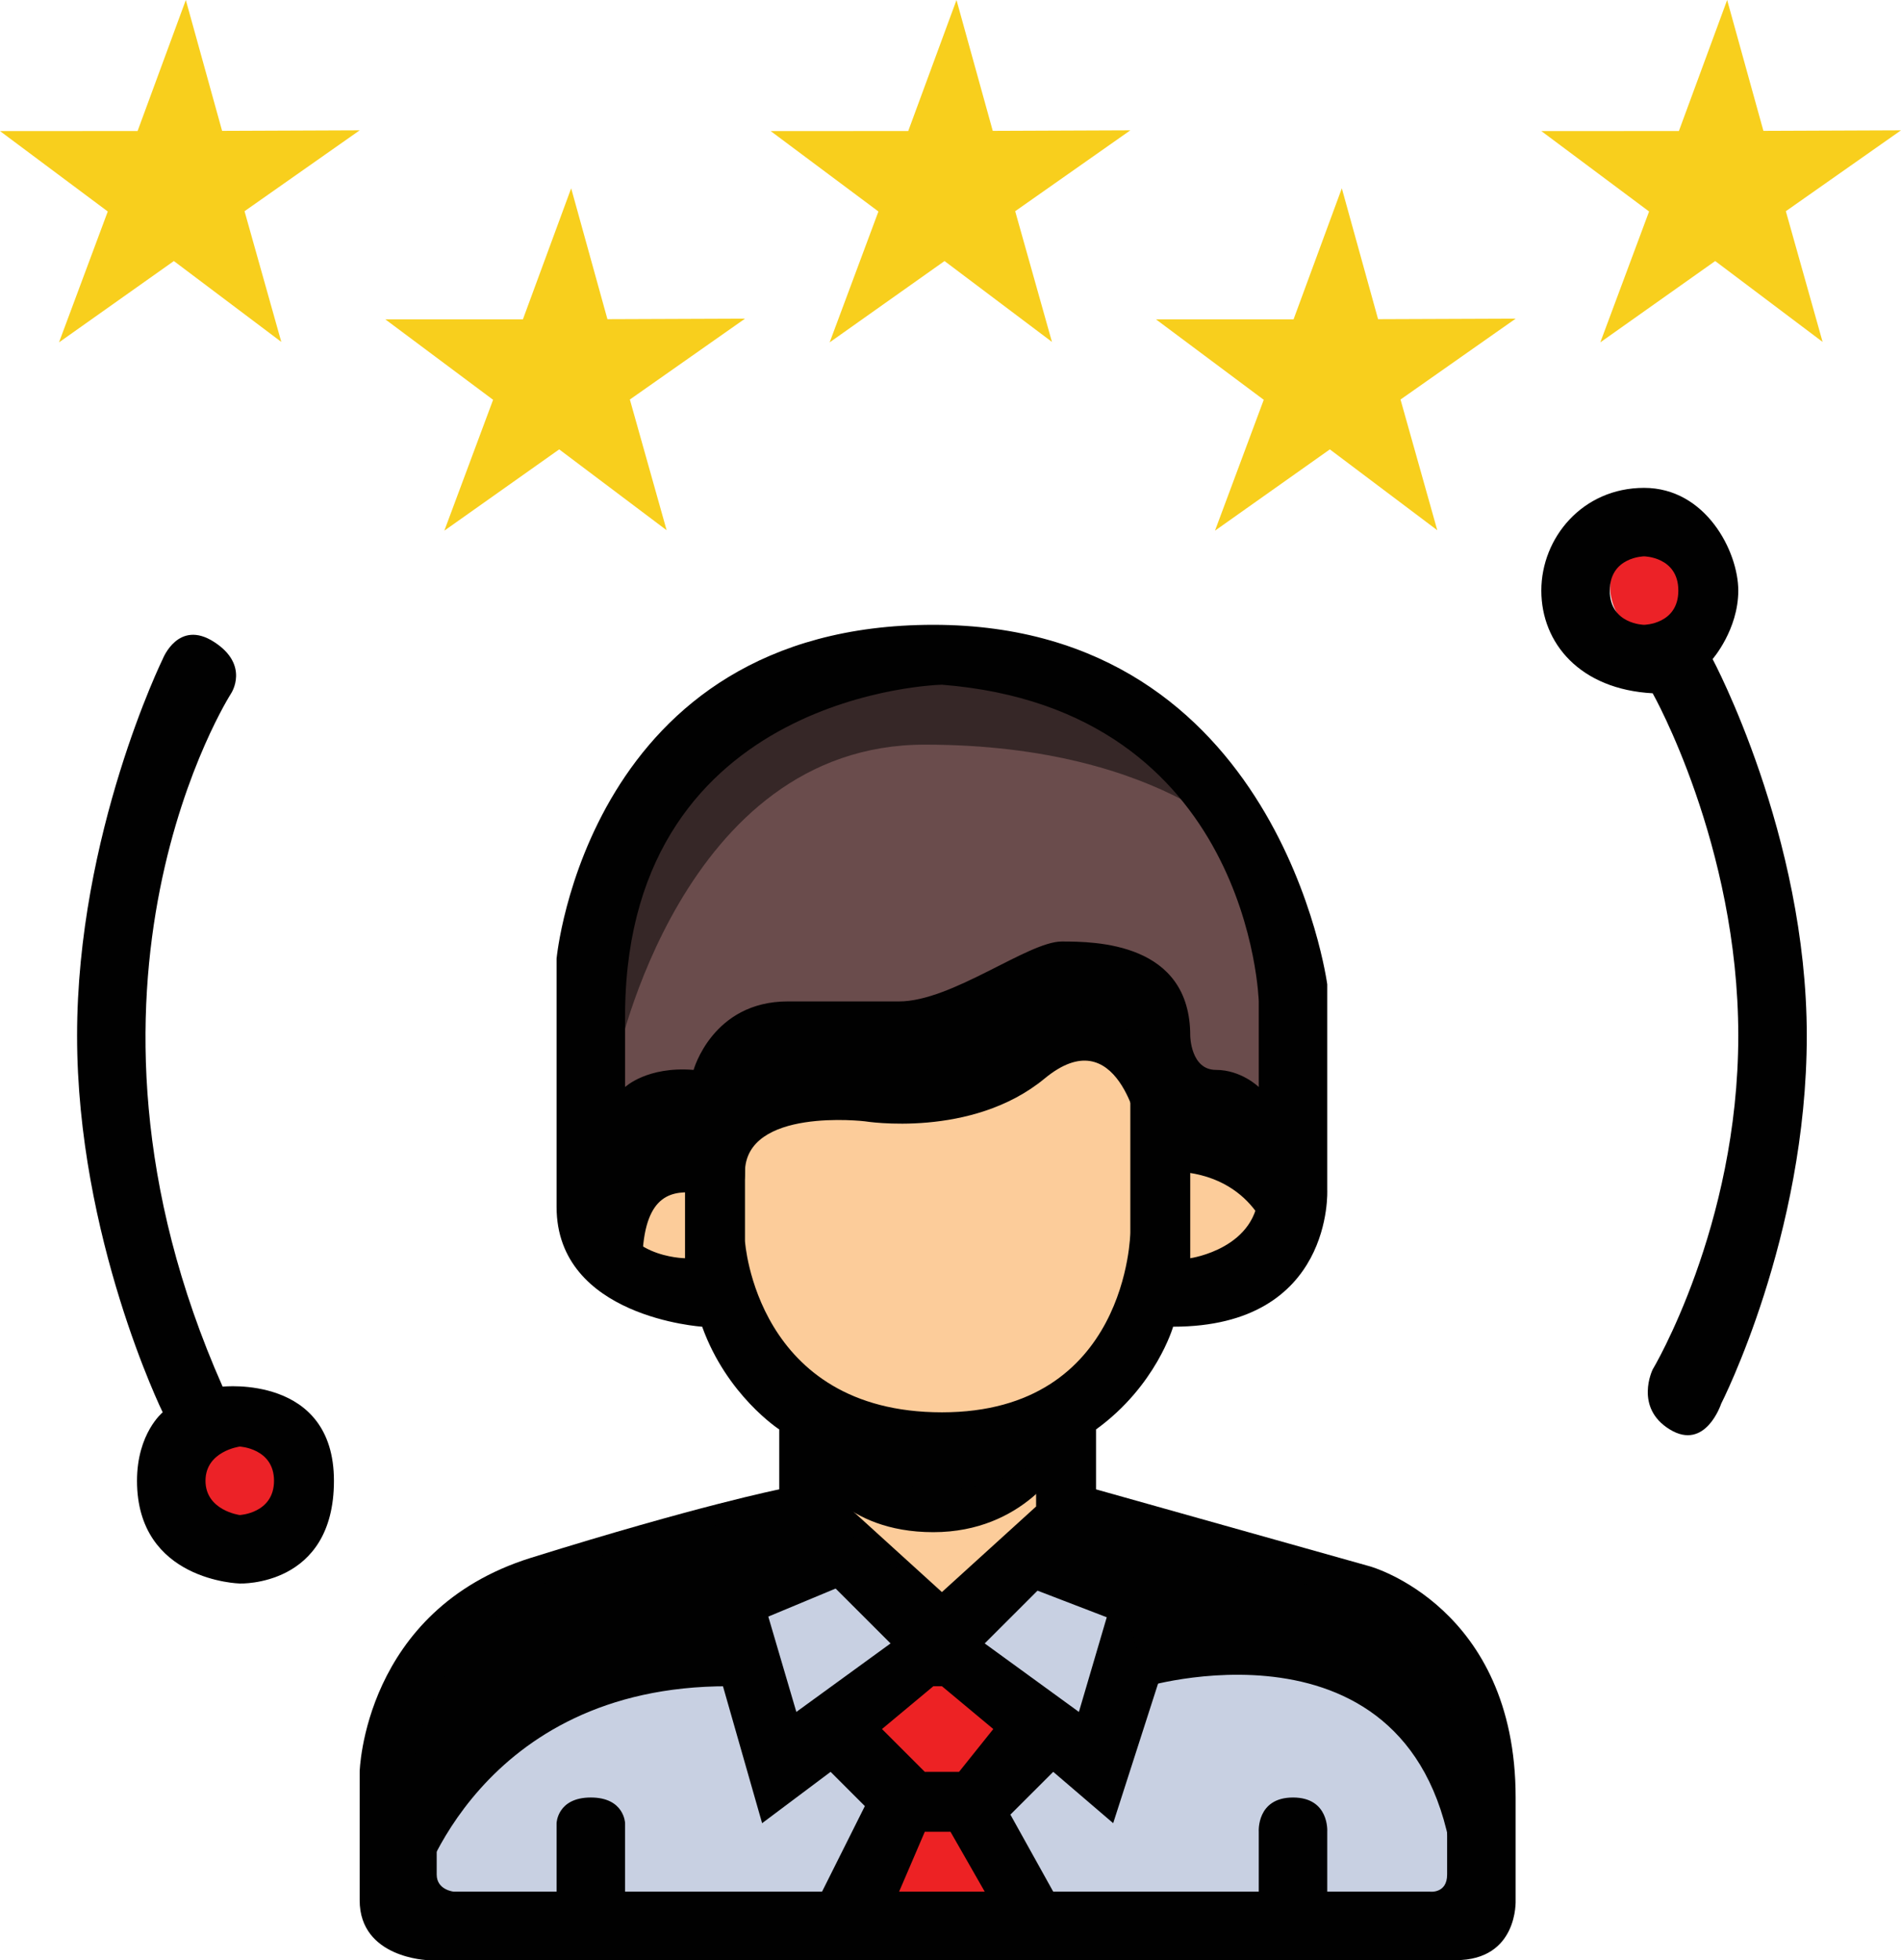 <?xml version="1.0" encoding="utf-8"?>
<!-- Generator: Adobe Illustrator 16.0.0, SVG Export Plug-In . SVG Version: 6.00 Build 0)  -->
<!DOCTYPE svg PUBLIC "-//W3C//DTD SVG 1.1//EN" "http://www.w3.org/Graphics/SVG/1.1/DTD/svg11.dtd">
<svg version="1.1" id="Layer_1" xmlns="http://www.w3.org/2000/svg" xmlns:xlink="http://www.w3.org/1999/xlink" x="0px" y="0px"
	 width="97.002px" height="99.998px" viewBox="0 0 97.002 99.998" enable-background="new 0 0 97.002 99.998" xml:space="preserve">
<g>
	<g id="Ellipse_1">
		<g>
			<circle fill="#EC2227" cx="12.453" cy="75.326" r="2.828"/>
		</g>
	</g>
	<g id="Ellipse_1_copy">
		<g>
			<ellipse fill="#EC2227" cx="84.984" cy="29.904" rx="2.828" ry="2.844"/>
		</g>
	</g>
	<g id="Shape_41">
		<g>
			<path fill="#FCCC9A" d="M58.986,53.272c0-4.923-4.296-4.354-6.554-2.62c-2.259,1.732-6.867,2.184-10.924,2.184
				c-4.056,0-5.68,2.619-5.68,2.619s-5.681,0.267-5.681,5.241c0,6.493,6.991,5.677,6.991,5.677c0.235,1.84,4.369,5.24,4.369,5.24
				v5.24l6.555,5.677l6.116-5.677c0,0-1.5-4.437,0-4.804c1.501-0.367,4.807-5.677,4.807-5.677s6.554-2.806,6.554-6.113
				C65.54,57.912,58.986,55.315,58.986,53.272z"/>
		</g>
	</g>
	<g id="Shape_38">
		<g>
			<polygon fill="#C8D0E2" points="72.969,83.84 67.725,81.656 55.491,77.727 47.626,82.53 41.946,77.29 26.653,81.22 
				20.973,87.771 20.536,96.94 20.536,97.814 75.59,97.814 76.027,89.517 			"/>
		</g>
	</g>
	<g id="Shape_39">
		<g>
			<polygon fill="#ED2224" points="52.869,88.644 48.063,83.84 43.257,87.771 46.315,91.264 43.257,98.251 52.869,97.814 
				50.248,91.264 			"/>
		</g>
	</g>
	<g id="Shape_42">
		<g>
			<path fill="#010101" d="M63.355,56.329l-3.933-1.747l-0.437-3.056l-2.621-2.184l-5.244,1.746l-6.99,1.747l-6.117,0.873
				l-2.185,2.184l-4.807,1.31l-1.311,4.367l3.059,4.367l3.495,1.31l3.495,4.804l1.748,3.057c0,0,1.486,3.057,6.117,3.057
				s6.554-3.493,6.554-3.493c-0.199-0.699,1.748-3.93,1.748-3.93c-3.938,3.32-11.149,2.436-13.981,1.31
				c-2.833-1.126-4.807-6.551-4.807-6.551c-2.701,0.412-4.369-0.873-4.369-0.873c0-7.041,5.243-1.457,5.243-4.804
				c0-3.346,6.117-2.62,6.117-2.62s5.448,0.895,9.176-2.183c3.727-3.078,4.806,2.619,4.806,2.619l0.438,2.184
				c4.993-0.604,6.117,3.058,6.117,3.058l0.873-3.058L63.355,56.329z"/>
		</g>
	</g>
	<g id="Shape_43">
		<g>
			<path fill="#6A4C4C" d="M48.063,32.749c-15.366,0-17.915,15.283-17.915,15.283v9.606c0,0,5.343-1.746,6.117-1.746
				s4.354-3.494,8.739-3.494c4.385,0,4.985-3.056,10.486-3.056c5.5,0,1.042,6.399,4.369,6.55s6.554,3.93,6.554,3.93l0.438-10.043
				C66.852,49.779,63.429,32.749,48.063,32.749z"/>
		</g>
	</g>
	<g id="Shape_44" opacity="0.502">
		<g>
			<path fill="#010101" d="M47.189,33.622c-12.835,0-17.189,10.479-15.73,20.523c0,0,3.277-16.157,15.73-16.157
				c12.452,0,17.04,5.678,17.04,5.678S60.023,33.622,47.189,33.622z"/>
		</g>
	</g>
	<g id="Shape_33">
		<g>
			<path fill-rule="evenodd" clip-rule="evenodd" fill="#010101" d="M11.36,70.74c-9.104-20.543,0.437-35.372,0.437-35.372
				s0.957-1.441-0.873-2.619c-1.831-1.18-2.622,0.873-2.622,0.873s-4.369,8.923-4.369,19.214c0,10.29,4.369,19.214,4.369,19.214
				s-1.311,1.064-1.311,3.493c0,5.122,5.243,5.24,5.243,5.24s4.806,0.187,4.806-5.24S11.36,70.74,11.36,70.74z M12.234,77.29
				c0,0-1.748-0.231-1.748-1.747s1.748-1.746,1.748-1.746s1.748,0.088,1.748,1.746C13.982,77.202,12.234,77.29,12.234,77.29z"/>
		</g>
	</g>
	<g id="Shape_34">
		<g>
			<path fill-rule="evenodd" clip-rule="evenodd" fill="#010101" d="M87.388,33.622c0,0,1.311-1.498,1.311-3.494
				s-1.659-5.239-4.807-5.239c-3.146,0-5.243,2.551-5.243,5.239c0,2.689,1.98,5.042,5.681,5.24c0,0,4.369,7.725,4.369,17.468
				c0,9.742-4.369,17.03-4.369,17.03s-0.955,1.938,0.873,3.057c1.829,1.119,2.622-1.31,2.622-1.31s4.369-8.539,4.369-18.777
				S87.388,33.622,87.388,33.622z M83.892,31.875c0,0-1.748-0.022-1.748-1.747c0-1.724,1.748-1.746,1.748-1.746
				s1.748,0.021,1.748,1.746S83.892,31.875,83.892,31.875z"/>
		</g>
	</g>
	<g id="Shape_37">
		<g>
			<path fill-rule="evenodd" clip-rule="evenodd" fill="#010101" d="M77.338,96.94V91.7c0-9.736-7.428-11.79-7.428-11.79
				l-13.982-3.93v-3.058c3.067-2.218,3.933-5.24,3.933-5.24c8.214,0,7.864-6.986,7.864-6.986v-10.48c0,0-2.445-18.341-20.099-18.341
				c-17.652,0-19.226,17.031-19.226,17.031s0,7.02,0,12.663c0,5.643,7.429,6.113,7.429,6.113c1.259,3.506,3.932,5.24,3.932,5.24
				v3.058c0,0-4.126,0.825-12.671,3.493c-8.545,2.669-8.738,10.917-8.738,10.917s0,3.584,0,6.55s3.495,3.058,3.495,3.058
				s49.229,0,52.433,0C77.482,99.998,77.338,96.94,77.338,96.94z M57.238,79.91l-2.185,7.424l-4.806-3.494l4.806-4.803L57.238,79.91
				z M48.063,81.22l-4.807-4.366V74.67c0,0,2.324,1.311,4.807,1.311c2.481,0,4.806-1.311,4.806-1.311v2.184L48.063,81.22z
				 M60.734,64.189v-6.551c0,0,3.495,0.061,3.495,3.058S60.734,64.189,60.734,64.189z M34.955,64.189c0,0-3.496-0.036-3.496-3.057
				s3.496-3.494,3.496-3.494V64.189z M35.392,54.582c-2.372-0.194-3.495,0.873-3.495,0.873v-3.929
				c0.219-16.266,16.167-16.595,16.167-16.595c15.768,1.254,16.166,16.157,16.166,16.157v4.366c0,0-0.89-0.873-2.185-0.873
				s-1.311-1.746-1.311-1.746c0-4.755-4.834-4.804-6.555-4.804c-1.72,0-5.599,3.057-8.302,3.057s-1.841,0-5.68,0
				S35.392,54.582,35.392,54.582z M38.014,63.316v-6.987c0,0,0.205-1.747,1.747-1.747c1.543,0,7.429,0,7.429,0
				s2.328-0.003,4.806-1.746s5.681-2.776,5.681,0.873s0,9.171,0,9.171s-0.114,9.17-9.612,9.17
				C38.564,72.05,38.014,63.316,38.014,63.316z M40.635,79.037l4.807,4.803l-4.807,3.494L38.45,79.91L40.635,79.037z M41.946,96.504
				h-10.05v-3.493c0,0-0.034-1.311-1.748-1.311S28.4,93.011,28.4,93.011v3.493h-5.243c0,0-0.874-0.083-0.874-0.873s0-5.677,0-5.677
				s-0.362-4.516,4.807-6.551s8.302-2.62,8.302-2.62l3.496,12.228l3.495-2.62l1.748,1.747L41.946,96.504z M45.878,96.504
				l1.312-3.057H48.5l1.748,3.057H45.878z M48.937,90.391h-1.747l-2.185-2.184l2.621-2.184h0.438l2.621,2.184L48.937,90.391z
				 M73.842,95.631c0,0.98-0.873,0.873-0.873,0.873h-5.244v-3.057c0,0,0.12-1.747-1.747-1.747s-1.748,1.747-1.748,1.747v3.057
				H53.743l-2.185-3.931l2.185-2.183l3.059,2.62l3.933-12.228c0,0,1.723,0.993,6.99,2.184c5.269,1.189,6.117,6.55,6.117,6.55
				S73.842,94.649,73.842,95.631z"/>
		</g>
	</g>
	<g id="Polygon_1">
		<g>
			<polygon fill="#F8CF1D" points="18.354,6.648 11.333,6.676 9.482,0 7.02,6.685 0,6.686 5.499,10.789 3.011,17.466 8.872,13.317 
				14.354,17.443 12.478,10.775 			"/>
		</g>
	</g>
	<g id="Polygon_1_copy">
		<g>
			<polygon fill="#F8CF1D" points="38.016,16.256 30.995,16.283 29.145,9.606 26.682,16.292 19.662,16.292 25.161,20.396 
				22.673,27.072 28.534,22.925 34.016,27.05 32.14,20.382 			"/>
		</g>
	</g>
	<g id="Polygon_1_copy_2">
		<g>
			<polygon fill="#F8CF1D" points="57.678,6.648 50.657,6.676 48.807,0 46.344,6.685 39.324,6.686 44.823,10.789 42.335,17.466 
				48.196,13.317 53.678,17.443 51.802,10.775 			"/>
		</g>
	</g>
	<g id="Polygon_1_copy_3">
		<g>
			<polygon fill="#F8CF1D" points="77.34,16.256 70.319,16.283 68.469,9.606 66.006,16.292 58.986,16.292 64.485,20.396 
				61.997,27.072 67.858,22.925 73.34,27.05 71.464,20.382 			"/>
		</g>
	</g>
	<g id="Polygon_1_copy_4">
		<g>
			<polygon fill="#F8CF1D" points="97.002,6.648 89.981,6.676 88.131,0 85.668,6.685 78.648,6.686 84.147,10.789 81.659,17.466 
				87.521,13.317 93.002,17.443 91.126,10.775 			"/>
		</g>
	</g>
	<g id="Shape_40">
		<g>
			<path fill="#010101" d="M62.919,79.91l-9.176-2.62l-5.68,4.366l-6.117-4.366c0,0-24.72-0.183-20.536,19.214
				c0,0,3-10.497,15.729-10.48l0.874-3.057l5.243-2.184l4.369,2.184l4.369-2.184l5.681,2.184l0.874,3.057
				c0,0,14.768-4.315,15.729,10.48C74.279,96.504,79.066,82.551,62.919,79.91z"/>
		</g>
	</g>
</g>
</svg>
